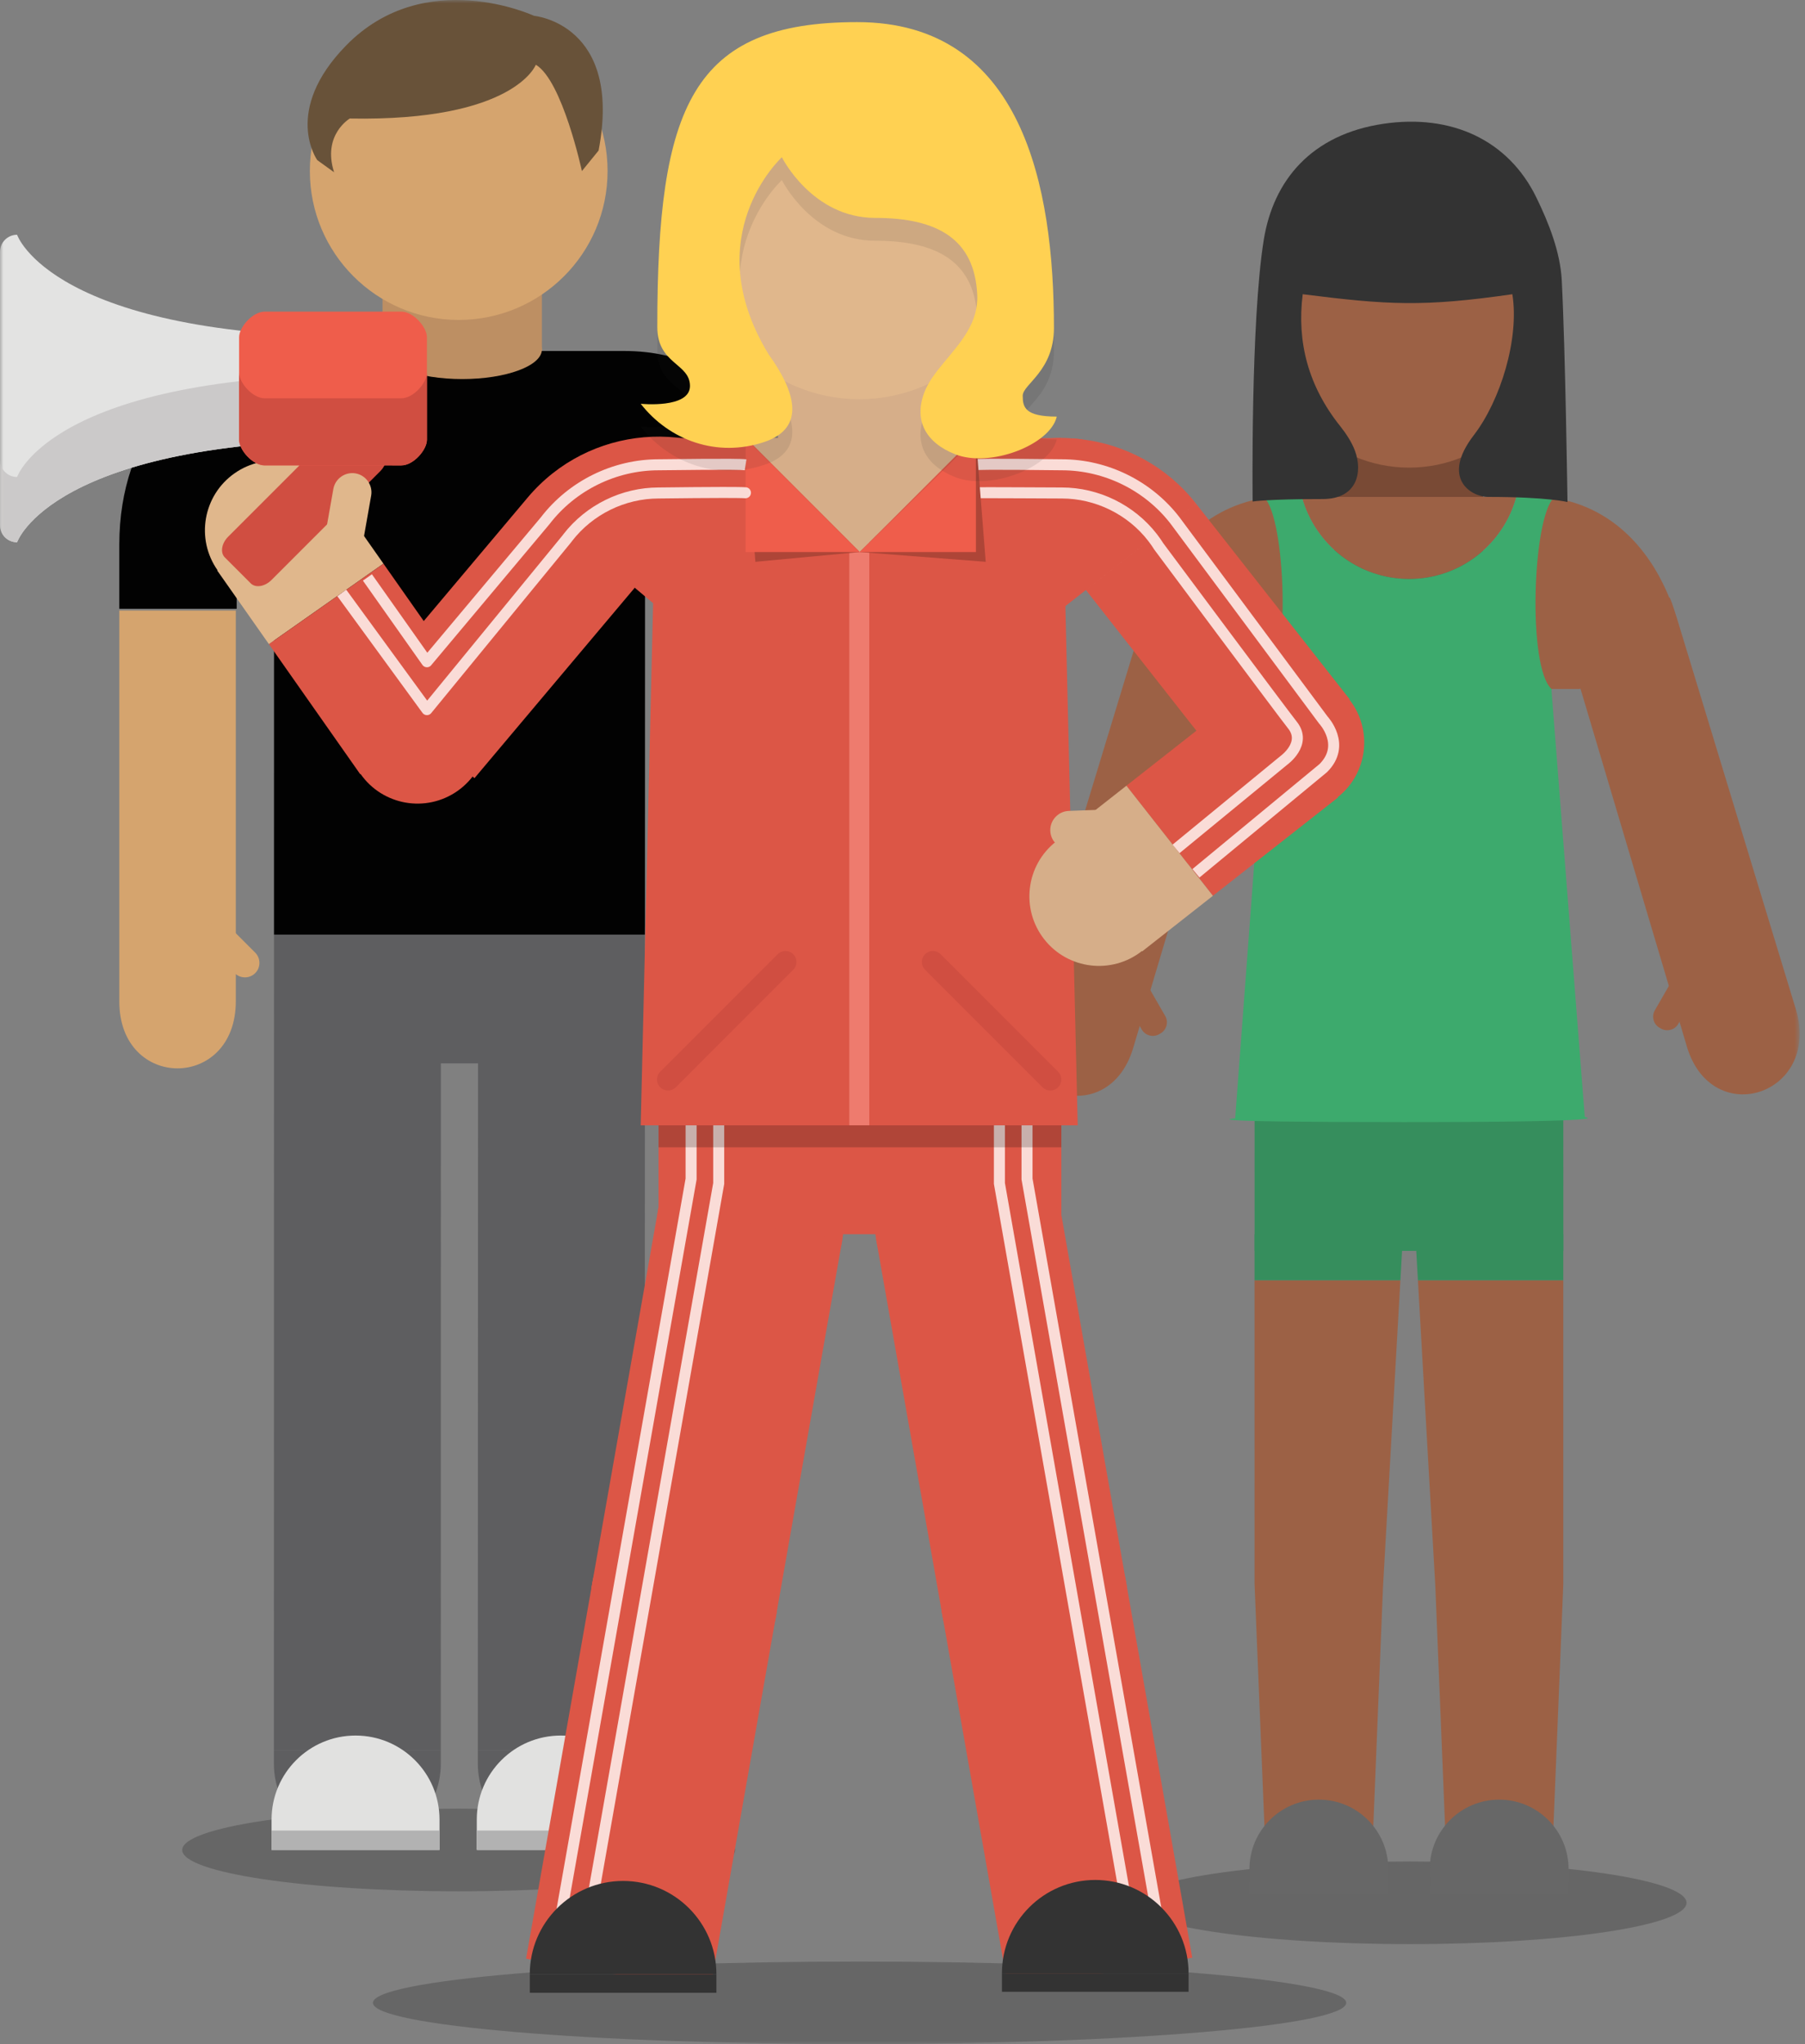 <?xml version="1.0" encoding="UTF-8"?>
<svg xmlns="http://www.w3.org/2000/svg" xmlns:xlink="http://www.w3.org/1999/xlink" width="265px" height="300px" viewBox="0 0 265 300">
  <rect x="0" y="0" width="265" height="300" fill="#808080" stroke="none"/>
  <!-- Generator: Sketch 64 (93537) - https://sketch.com -->
  <title>Group 110</title>
  <desc>Created with Sketch.</desc>
  <defs>
    <polygon id="path-1" points="0 300 264.214 300 264.214 0 0 0"></polygon>
  </defs>
  <g id="Homepage" stroke="none" stroke-width="1" fill="none" fill-rule="evenodd">
    <g id="OUR-COACHES" transform="translate(-769, -205)">
      <g id="HEADER-MODULE" transform="translate(0, 125)">
        <g id="Group-110" transform="translate(769, 80)">
          <path d="M67.347,277.569 C44.928,277.569 26.753,274.854 26.753,271.505 C26.753,268.154 44.928,265.439 67.347,265.439 C89.767,265.439 107.942,268.154 107.942,271.505 C107.942,274.854 89.767,277.569 67.347,277.569 Z" id="Fill-1" fill-opacity="0.2" fill="#000000"></path>
          <path d="M247.606,279.257 C247.606,282.607 229.432,285.322 207.011,285.322 C184.592,285.322 166.418,282.607 166.418,279.257 C166.418,275.907 184.592,273.193 207.011,273.193 C229.432,273.193 247.606,275.907 247.606,279.257" id="Fill-3" fill-opacity="0.2" fill="#000000"></path>
          <path d="M56.157,87.357 C56.157,100.493 79.609,100.493 79.559,87.357 L79.559,30.022 L56.157,30.022 L56.157,87.357 Z" id="Fill-5" fill="#BD8F63"></path>
          <path d="M67.345,46.954 C79.413,46.954 89.201,37.171 89.201,25.102 C89.201,13.03 79.413,3.246 67.345,3.246 C55.275,3.246 45.492,13.03 45.492,25.102 C45.492,37.171 55.275,46.954 67.345,46.954" id="Fill-7" fill="#D5A46E"></path>
          <path d="M70.152,258.84 C70.152,265.604 75.634,271.093 82.404,271.093 C89.167,271.093 94.65,265.604 94.65,258.84 L94.651,256.924 L70.153,256.924 L70.152,258.84 Z" id="Fill-9" fill="#5E5E60"></path>
          <path d="M40.21,258.84 C40.21,265.604 45.7,271.093 52.459,271.093 C59.234,271.093 64.716,265.604 64.716,258.84 L64.716,256.924 L40.21,256.924 L40.21,258.84 Z" id="Fill-11" fill="#5E5E60"></path>
          <polygon id="Fill-13" fill="#5E5E60" points="40.21 256.924 64.716 256.924 64.727 156.059 70.183 156.059 70.153 256.924 94.652 256.924 94.686 137.17 40.227 137.17"></polygon>
          <path d="M64.527,267.039 C64.527,260.233 59.011,254.71 52.198,254.71 C45.389,254.71 39.869,260.233 39.869,267.039 L39.867,271.504 L64.525,271.504 L64.527,267.039 Z" id="Fill-15" fill="#E1E1E0"></path>
          <path d="M94.664,267.039 C94.664,260.233 89.14,254.71 82.335,254.71 C75.514,254.71 69.999,260.233 69.999,267.039 L69.999,271.504 L94.663,271.504 L94.664,267.039 Z" id="Fill-17" fill="#E1E1E0"></path>
          <mask id="mask-2" fill="white">
            <use xlink:href="#path-1"></use>
          </mask>
          <g id="Clip-20"></g>
          <polygon id="Fill-19" fill="#B2B2B2" mask="url(#mask-2)" points="39.867 271.503 64.525 271.503 64.525 268.653 39.867 268.653"></polygon>
          <polygon id="Fill-21" fill="#B2B2B2" mask="url(#mask-2)" points="70.046 271.503 94.704 271.503 94.704 268.653 70.046 268.653"></polygon>
          <path d="M100.075,146.942 C100.075,160.077 117.213,160.077 117.177,146.942 L117.177,89.606 L100.075,89.606 L100.075,146.942 Z" id="Fill-22" fill="#D5A46E" mask="url(#mask-2)"></path>
          <path d="M91.667,51.51 L42.684,51.492 C27.212,51.492 17.518,64.107 17.518,79.849 L17.518,89.345 L34.748,89.345 L34.748,81.643 L40.232,81.643 L40.226,137.169 L94.686,137.169 L94.703,81.641 L100.075,81.641 L100.075,89.606 L117.177,89.606 L117.177,80.246 C117.177,65.735 108.65,51.51 91.667,51.51" id="Fill-23" fill="#020202" mask="url(#mask-2)"></path>
          <path d="M78.666,9.502 C78.666,9.502 75.563,17.837 51.357,17.393 C51.357,17.393 47.279,19.787 49.052,25.284 L46.579,23.5 C46.579,23.5 41.405,16.285 50.825,6.665 C62.372,-5.128 78.4,2.32 78.4,2.32 C78.4,2.32 91.433,3.473 87.883,22.093 L85.432,25.106 C85.432,25.106 82.567,11.807 78.666,9.502" id="Fill-24" fill="#685239" mask="url(#mask-2)"></path>
          <path d="M97.23,142.821 L97.228,142.82 C96.4,141.993 96.4,140.638 97.228,139.81 L101.118,135.92 C101.945,135.092 103.3,135.092 104.128,135.92 L104.129,135.921 C104.957,136.748 104.957,138.104 104.129,138.931 L100.239,142.821 C99.411,143.648 98.057,143.648 97.23,142.821" id="Fill-25" fill="#D5A46E" mask="url(#mask-2)"></path>
          <path d="M34.621,146.942 C34.621,160.077 17.482,160.077 17.518,146.942 L17.518,89.606 L34.621,89.606 L34.621,146.942 Z" id="Fill-26" fill="#D5A46E" mask="url(#mask-2)"></path>
          <path d="M37.466,142.821 L37.467,142.82 C38.294,141.993 38.294,140.638 37.467,139.81 L33.577,135.92 C32.75,135.092 31.394,135.092 30.567,135.92 L30.566,135.921 C29.738,136.748 29.738,138.104 30.566,138.931 L34.455,142.821 C35.284,143.648 36.639,143.648 37.466,142.821" id="Fill-27" fill="#D5A46E" mask="url(#mask-2)"></path>
          <path d="M79.558,51.293 C79.558,53.69 74.319,55.632 67.857,55.632 C61.396,55.632 56.156,53.69 56.156,51.293 C56.156,48.896 61.396,46.954 67.857,46.954 C74.319,46.954 79.558,48.896 79.558,51.293" id="Fill-28" fill="#BD8F63" mask="url(#mask-2)"></path>
          <path d="M195.881,99.281 C195.881,111.549 217.783,111.549 217.736,99.281 L217.736,45.735 L195.881,45.735 L195.881,99.281 Z" id="Fill-29" fill="#794A35" mask="url(#mask-2)"></path>
          <path d="M206.876,84.967 C214.409,84.967 220.734,79.863 222.623,72.93 L191.131,72.93 C193.018,79.863 199.345,84.967 206.876,84.967" id="Fill-30" fill="#9C6145" mask="url(#mask-2)"></path>
          <polygon id="Fill-31" fill="#368E5D" mask="url(#mask-2)" points="229.502 134.643 184.187 134.643 184.194 183.587 229.523 183.587"></polygon>
          <path d="M229.512,187.899 L229.512,232.532 L228.048,268.583 C228.048,281.08 212.181,281.017 212.181,268.583 L212.181,268.583 L210.726,232.779 L208.172,187.899 L229.512,187.899 Z" id="Combined-Shape" fill="#9C6145" mask="url(#mask-2)"></path>
          <path d="M205.597,187.899 L203.047,232.849 L201.601,268.481 C201.601,281.081 185.657,281.081 185.657,268.481 L185.657,268.481 L184.19,232.531 L184.186,187.899 L205.597,187.899 Z" id="Combined-Shape" fill="#9C6145" mask="url(#mask-2)"></path>
          <path d="M203.818,274.308 C203.818,268.684 199.259,264.118 193.629,264.118 C188,264.118 183.438,268.684 183.438,274.308 L183.437,277.999 L203.817,277.999 L203.818,274.308 Z" id="Fill-34" fill="#676767" mask="url(#mask-2)"></path>
          <path d="M230.291,274.308 C230.291,268.684 225.726,264.118 220.102,264.118 C214.465,264.118 209.906,268.684 209.906,274.308 L209.905,277.999 L230.29,277.999 L230.291,274.308 Z" id="Fill-35" fill="#676767" mask="url(#mask-2)"></path>
          <path d="M206.876,68.63 C218.157,68.63 227.3,59.489 227.3,48.208 C227.3,36.932 218.157,27.785 206.876,27.785 C195.599,27.785 186.454,36.932 186.454,48.208 C186.454,59.489 195.599,68.63 206.876,68.63" id="Fill-36" fill="#9C6145" mask="url(#mask-2)"></path>
          <path d="M166.321,153.959 C162.564,166.023 146.818,160.898 150.312,148.518 L167.821,90.963 C168.122,90.061 168.146,88.973 168.601,87.912 L182.078,101.115 L166.321,153.959 Z" id="Fill-37" fill="#9C6145" mask="url(#mask-2)"></path>
          <path d="M232.67,163.946 L227.781,101.301 L230.131,94.135 L229.513,87.277 C226.707,80.725 236.278,72.93 224.011,72.93 L222.623,72.93 C220.733,79.863 214.409,84.967 206.877,84.967 C199.345,84.967 193.02,79.863 191.13,72.93 L189.542,72.93 C188.157,72.93 186.861,73.052 185.631,73.253 C188.737,76.19 186.044,101.301 185.968,101.301 L186.044,101.301 L181.342,164.132 C181.342,164.132 173.389,164.679 206.048,164.679 C238.709,164.679 232.67,163.946 232.67,163.946" id="Fill-38" fill="#3DAA6D" mask="url(#mask-2)"></path>
          <path d="M185.631,73.068 C175.909,74.66 170.931,82.063 168.595,87.908 L168.601,87.913 L181.804,101.116 L185.967,101.116 C189.522,97.891 188.737,76.005 185.631,73.068" id="Fill-39" fill="#9C6145" mask="url(#mask-2)"></path>
          <path d="M247.703,153.749 C251.46,165.812 267.206,160.688 263.712,148.307 L246.203,90.752 C245.902,89.851 245.603,88.763 245.147,87.702 L231.116,97.967 L247.703,153.749 Z" id="Fill-40" fill="#9C6145" mask="url(#mask-2)"></path>
          <path d="M228.119,73.068 C237.84,74.66 242.819,82.063 245.153,87.908 L245.148,87.913 L231.946,101.116 L227.781,101.116 C224.226,97.891 225.012,76.005 228.119,73.068" id="Fill-41" fill="#9C6145" mask="url(#mask-2)"></path>
          <path d="M230.131,73.682 C230.131,73.682 227.299,72.929 218.488,72.929 C215.975,72.929 211.5,70.203 216.379,63.863 C220.292,58.777 223.083,49.696 222.036,43.181 C208.937,45.064 203.81,44.762 191.258,43.181 C190.371,50.22 192.086,56.692 196.765,62.548 C197.649,63.654 198.473,64.93 198.925,66.149 C200.073,69.244 199.307,73.241 194.181,73.241 C186.021,73.241 183.905,73.608 183.905,73.608 C183.905,73.608 183.589,47.279 185.539,35.198 C186.949,26.461 192.535,19.739 203.095,18.169 C213.07,16.688 221.428,20.534 225.547,28.958 C227.421,32.789 229.073,37.031 229.289,41.155 C229.819,51.343 230.131,73.682 230.131,73.682" id="Fill-42" fill="#333333" mask="url(#mask-2)"></path>
          <polygon id="Fill-43" fill="#368E5D" mask="url(#mask-2)" points="205.98 181.159 184.187 181.159 184.187 187.899 205.597 187.899"></polygon>
          <polygon id="Fill-45" fill="#368E5D" mask="url(#mask-2)" points="229.512 181.159 207.788 181.159 208.172 187.899 229.512 187.899"></polygon>
          <path d="M243.846,150.951 L243.638,150.831 C242.748,150.318 242.439,149.171 242.951,148.28 L246.213,142.619 C246.408,142.279 246.845,142.161 247.184,142.357 L249.397,143.631 C249.736,143.827 249.853,144.264 249.658,144.603 L246.398,150.264 C245.884,151.155 244.736,151.464 243.846,150.951" id="Fill-47" fill="#9C6145" mask="url(#mask-2)"></path>
          <path d="M170.178,151.781 L170.386,151.662 C171.276,151.149 171.585,150 171.073,149.111 L167.811,143.45 C167.616,143.109 167.179,142.992 166.839,143.187 L164.627,144.461 C164.288,144.657 164.17,145.094 164.365,145.434 L167.626,151.094 C168.14,151.984 169.288,152.294 170.178,151.781" id="Fill-48" fill="#9C6145" mask="url(#mask-2)"></path>
          <polygon id="Fill-49" fill="#DC5646" mask="url(#mask-2)" points="96.686 181.127 155.822 181.127 155.822 164.741 96.686 164.741"></polygon>
          <path d="M197.644,293.94 C197.644,297.287 165.656,300 126.197,300 C86.739,300 54.752,297.287 54.752,293.94 C54.752,290.593 86.739,287.88 126.197,287.88 C165.656,287.88 197.644,290.593 197.644,293.94" id="Fill-50" fill-opacity="0.2" fill="#000000" mask="url(#mask-2)"></path>
          <polygon id="Fill-51" fill="#D6AE89" mask="url(#mask-2)" points="114.213 67.662 138.181 67.662 138.181 54.462 114.213 54.462"></polygon>
          <path d="M165.327,232.22 C164.012,224.769 156.908,219.792 149.456,221.107 C142.003,222.42 137.029,229.526 138.341,236.978 C139.656,244.43 146.762,249.405 154.213,248.091 C161.665,246.778 166.641,239.672 165.327,232.22" id="Fill-52" fill="#DC5646" mask="url(#mask-2)"></path>
          <polygon id="Fill-53" fill="#DC5646" mask="url(#mask-2)" points="175.041 287.314 148.056 292.072 138.341 236.979 165.328 232.22"></polygon>
          <path d="M155.612,177.126 C154.298,169.675 147.193,164.698 139.741,166.013 C132.289,167.327 127.314,174.432 128.627,181.884 C129.942,189.336 137.048,194.312 144.499,192.997 C151.951,191.684 156.927,184.578 155.612,177.126" id="Fill-54" fill="#DC5646" mask="url(#mask-2)"></path>
          <path d="M165.327,232.22 C164.012,224.769 156.908,219.792 149.456,221.107 C142.003,222.42 137.029,229.526 138.341,236.978 C139.656,244.43 146.762,249.405 154.213,248.091 C161.665,246.778 166.641,239.672 165.327,232.22" id="Fill-55" fill="#DC5646" mask="url(#mask-2)"></path>
          <polygon id="Fill-56" fill="#DC5646" mask="url(#mask-2)" points="165.327 232.22 138.341 236.978 128.627 181.885 155.612 177.126"></polygon>
          <path d="M113.935,237.125 C115.25,229.673 110.274,222.567 102.822,221.254 C95.371,219.939 88.265,224.915 86.95,232.367 C85.637,239.818 90.611,246.924 98.064,248.238 C105.516,249.552 112.621,244.576 113.935,237.125" id="Fill-57" fill="#DC5646" mask="url(#mask-2)"></path>
          <polygon id="Fill-58" fill="#DC5646" mask="url(#mask-2)" points="104.221 292.219 77.235 287.46 86.951 232.367 113.935 237.125"></polygon>
          <path d="M123.65,182.031 C124.964,174.579 119.988,167.474 112.536,166.16 C105.085,164.845 97.979,169.821 96.664,177.273 C95.352,184.725 100.326,191.83 107.779,193.144 C115.231,194.458 122.336,189.482 123.65,182.031" id="Fill-59" fill="#DC5646" mask="url(#mask-2)"></path>
          <path d="M113.935,237.125 C115.25,229.673 110.274,222.567 102.822,221.254 C95.371,219.939 88.265,224.915 86.95,232.367 C85.637,239.818 90.611,246.924 98.064,248.238 C105.516,249.552 112.621,244.576 113.935,237.125" id="Fill-60" fill="#DC5646" mask="url(#mask-2)"></path>
          <polygon id="Fill-61" fill="#DC5646" mask="url(#mask-2)" points="113.935 237.125 86.95 232.367 96.665 177.273 123.65 182.031"></polygon>
          <path d="M175.534,73.934 C172.049,69.499 165.628,68.728 161.192,72.213 C156.756,75.698 155.986,82.119 159.47,86.555 C162.955,90.991 169.376,91.762 173.813,88.278 C178.248,84.792 179.018,78.37 175.534,73.934" id="Fill-62" fill="#FFFFFF" mask="url(#mask-2)"></path>
          <path d="M175.581,73.898 L198.151,102.627 L181.993,115.321 L159.423,86.592 L175.581,73.898 Z M140.313,69.663 C151.223,61.092 167.011,62.989 175.581,73.897 L175.581,73.897 L155.829,89.415 Z" id="Combined-Shape" fill="#DC5646" mask="url(#mask-2)"></path>
          <polyline id="Stroke-64" stroke="#FADCD7" stroke-width="1.617" mask="url(#mask-2)" points="85.732 285.829 105.517 173.684 105.517 163.456"></polyline>
          <polyline id="Stroke-65" stroke="#FADCD7" stroke-width="1.617" mask="url(#mask-2)" points="81.649 285.15 101.463 173.031 101.463 161.54"></polyline>
          <polyline id="Stroke-66" stroke="#FADCD7" stroke-width="1.617" mask="url(#mask-2)" points="166.514 285.829 146.728 173.684 146.728 163.456"></polyline>
          <polyline id="Stroke-67" stroke="#FADCD7" stroke-width="1.617" mask="url(#mask-2)" points="170.595 285.15 150.782 173.031 150.782 161.54"></polyline>
          <path d="M158.91,64.487 C145.142,62.785 132.603,72.564 130.901,86.334 L155.83,89.415 L158.91,64.487 Z" id="Fill-68" fill="#DC5646" mask="url(#mask-2)"></path>
          <polygon id="Fill-69" fill="#DC5646" mask="url(#mask-2)" points="96.461 64.297 94.066 165.153 158.224 165.153 155.83 64.297"></polygon>
          <polygon id="Fill-70" fill="#EE7B6E" mask="url(#mask-2)" points="124.688 165.153 127.625 165.153 127.625 64.305 124.688 64.305"></polygon>
          <path d="M77.471,73.022 C86.405,62.411 102.25,61.05 112.862,69.985 L96.686,89.2 L77.471,73.022 Z" id="Fill-71" fill="#DC5646" mask="url(#mask-2)"></path>
          <path d="M101.643,64.576 C115.243,67.314 124.047,80.558 121.308,94.157 L96.686,89.199 L101.643,64.576 Z" id="Fill-72" fill="#DC5646" mask="url(#mask-2)"></path>
          <polygon id="Fill-74" fill="#DC5646" mask="url(#mask-2)" points="93.19 86.256 69.66 114.204 53.941 100.971 77.471 73.022"></polygon>
          <path d="M93.145,86.217 C96.778,81.902 96.224,75.458 91.909,71.825 C87.594,68.192 81.15,68.745 77.517,73.06 C73.883,77.376 74.437,83.82 78.751,87.454 C83.067,91.086 89.511,90.533 93.145,86.217" id="Fill-75" fill="#DC5646" mask="url(#mask-2)"></path>
          <path d="M126.153,10.636 C139.389,10.636 150.121,21.373 150.121,34.615 C150.121,47.856 139.389,58.588 126.153,58.588 C112.919,58.588 102.192,47.856 102.192,34.615 C102.192,21.373 112.919,10.636 126.153,10.636" id="Fill-76" fill="#E0B78C" mask="url(#mask-2)"></path>
          <polygon id="Fill-77" fill="#333333" mask="url(#mask-2)" points="147.1 292.316 174.5 292.316 174.5 289.605 147.1 289.605"></polygon>
          <polygon id="Fill-78" fill="#333333" mask="url(#mask-2)" points="77.778 292.462 105.179 292.462 105.179 289.752 77.778 289.752"></polygon>
          <path d="M174.5,289.605 C174.5,282.039 168.365,275.905 160.8,275.905 C153.232,275.905 147.1,282.039 147.1,289.605 L174.5,289.605 Z" id="Fill-79" fill="#333333" mask="url(#mask-2)"></path>
          <path d="M105.179,289.751 C105.179,282.185 99.044,276.05 91.478,276.05 C83.911,276.05 77.778,282.185 77.778,289.751 L105.179,289.751 Z" id="Fill-80" fill="#333333" mask="url(#mask-2)"></path>
          <polygon id="Fill-81" fill="#D6AE89" mask="url(#mask-2)" points="142.93 64.305 126.218 81.017 109.465 64.263 114.212 64.269 126.197 62.848 138.181 64.3"></polygon>
          <path d="M154.196,121.935 L154.196,121.935 C154.138,120.386 155.359,119.071 156.907,119.012 L164.184,118.741 C165.735,118.684 167.049,119.904 167.107,121.453 C167.165,123.002 165.945,124.317 164.396,124.375 L157.119,124.647 C155.569,124.705 154.254,123.485 154.196,121.935" id="Fill-82" fill="#D6AE89" mask="url(#mask-2)"></path>
          <path d="M167.654,139.576 C172.091,136.091 172.861,129.669 169.376,125.234 C165.892,120.798 159.47,120.027 155.034,123.512 C150.597,126.997 149.826,133.419 153.311,137.855 C156.795,142.291 163.217,143.061 167.654,139.576" id="Fill-83" fill="#D6AE89" mask="url(#mask-2)"></path>
          <polygon id="Fill-84" fill="#DC5646" mask="url(#mask-2)" points="196.42 117.054 178.071 131.469 165.376 115.31 183.725 100.894"></polygon>
          <path d="M196.383,117.006 C200.819,113.522 201.589,107.1 198.105,102.664 C194.619,98.228 188.198,97.458 183.764,100.942 C179.327,104.428 178.555,110.85 182.04,115.285 C185.524,119.72 191.947,120.49 196.383,117.006" id="Fill-85" fill="#DC5646" mask="url(#mask-2)"></path>
          <polygon id="Fill-86" fill="#D6AE89" mask="url(#mask-2)" points="178.071 131.469 167.691 139.623 154.997 123.465 165.376 115.311"></polygon>
          <path d="M143.112,68.213 C144.189,68.043 154.792,68.213 155.887,68.213 C162.37,68.213 168.588,71.278 172.54,76.426 C172.577,76.478 172.616,76.531 172.645,76.569 C172.816,76.795 194.28,105.668 194.28,105.668 C194.28,105.668 197.706,109.298 194.28,112.724 L175.581,128.165" id="Stroke-87" stroke="#FADCD7" stroke-width="1.617" mask="url(#mask-2)"></path>
          <path d="M143.76,72.3 C143.76,72.3 143.195,72.314 143.134,72.319 C143.515,72.286 155.653,72.352 155.887,72.352 C161.07,72.352 166.05,74.798 169.222,78.899 C169.268,78.963 169.311,79.021 169.339,79.059 C169.475,79.24 169.611,79.421 169.75,79.621 C169.881,79.811 170.004,80.004 170.121,80.188 C170.121,80.188 188.501,104.86 189.747,106.412 C191.939,109.147 188.468,111.61 188.468,111.61 L172.662,124.584" id="Stroke-88" stroke="#FADCD7" stroke-width="1.617" mask="url(#mask-2)"></path>
          <polygon id="Fill-89" fill="#E0B78C" mask="url(#mask-2)" points="56.295 82.724 48.709 71.921 31.893 83.731 39.48 94.533"></polygon>
          <path d="M31.942,83.697 C35.184,88.313 41.556,89.428 46.171,86.186 C50.788,82.943 51.902,76.573 48.66,71.956 C45.418,67.34 39.046,66.225 34.429,69.467 C29.814,72.709 28.702,79.081 31.942,83.697" id="Fill-90" fill="#E0B78C" mask="url(#mask-2)"></path>
          <polygon id="Fill-91" fill="#DC5646" mask="url(#mask-2)" points="52.89 113.629 39.479 94.533 56.295 82.724 69.706 101.82"></polygon>
          <path d="M52.94,113.595 C56.181,118.211 62.553,119.325 67.169,116.083 C71.785,112.841 72.899,106.47 69.658,101.854 C66.415,97.238 60.044,96.123 55.427,99.365 C50.811,102.608 49.698,108.978 52.94,113.595" id="Fill-92" fill="#DC5646" mask="url(#mask-2)"></path>
          <polygon id="Fill-93" fill="#AE4537" mask="url(#mask-2)" points="109.464 64.263 110.902 82.454 126.218 81.017"></polygon>
          <polygon id="Fill-94" fill="#AE4537" mask="url(#mask-2)" points="143.281 64.263 144.718 82.454 126.218 81.017"></polygon>
          <polygon id="Fill-95" fill="#EF5D4B" mask="url(#mask-2)" points="109.464 64.263 109.464 81.017 126.218 81.017"></polygon>
          <polygon id="Fill-96" fill="#EF5D4B" mask="url(#mask-2)" points="143.281 64.263 143.281 81.017 126.218 81.017"></polygon>
          <path d="M109.464,68.213 C108.389,68.043 97.784,68.213 96.69,68.213 C90.206,68.213 83.988,71.278 80.038,76.426 C79.999,76.478 62.709,97.082 62.68,97.12 L53.942,84.747" id="Stroke-97" stroke="#FADCD7" stroke-width="1.617" stroke-linejoin="round" mask="url(#mask-2)"></path>
          <path d="M108.817,72.3 C108.854,72.307 109.382,72.314 109.443,72.319 C109.061,72.286 107.481,72.275 106.109,72.275 C103.53,72.275 99.999,72.316 98.484,72.333 C97.581,72.344 96.923,72.352 96.69,72.352 C91.507,72.352 86.526,74.798 83.355,78.899 C83.308,78.963 83.263,79.023 83.228,79.072 L62.68,104.145 L50.178,87.019" id="Stroke-98" stroke="#FADCD7" stroke-width="1.617" stroke-linejoin="round" mask="url(#mask-2)"></path>
          <line x1="115.316" y1="141.185" x2="98.073" y2="158.427" id="Stroke-99" stroke="#D04E41" stroke-width="3.234" stroke-linecap="round" mask="url(#mask-2)"></line>
          <line x1="154.2" y1="158.427" x2="136.956" y2="141.185" id="Stroke-100" stroke="#D04E41" stroke-width="3.234" stroke-linecap="round" mask="url(#mask-2)"></line>
          <path d="M94.066,62.613 C94.066,62.613 101.298,63.355 101.298,60.001 C101.298,56.649 96.5,56.809 96.5,51.359 C96.5,18.972 101.567,6.598 125.843,6.598 C150.121,6.598 154.734,30.728 154.734,51.511 C154.734,57.815 150.149,59.746 150.149,61.428 C150.149,63.11 150.471,64.494 155.15,64.494 C154.197,68.632 145.371,72.047 140.239,70.024 C135.924,68.325 134.165,65.096 135.675,61.019 C136.285,59.37 137.485,57.883 138.631,56.498 C141.052,53.568 143.67,50.725 143.471,46.598 C143.088,38.538 137.776,35.332 128.498,35.332 C119.221,35.332 114.79,26.43 114.79,26.43 C114.79,26.43 102.191,37.968 112.869,55.397 C116.695,60.721 118.431,66.121 112.226,68.213 C105.262,70.56 98.246,67.969 94.066,62.613" id="Fill-101" fill-opacity="0.1" fill="#221E20" mask="url(#mask-2)"></path>
          <path d="M94.066,59.26 C94.066,59.26 101.298,60.002 101.298,56.648 C101.298,53.297 96.5,53.456 96.5,48.006 C96.5,15.619 101.567,3.246 125.843,3.246 C150.121,3.246 154.734,27.375 154.734,48.158 C154.734,54.463 150.149,56.394 150.149,58.076 C150.149,59.758 150.471,61.141 155.15,61.141 C154.197,65.279 145.371,68.694 140.239,66.671 C135.924,64.972 134.165,61.743 135.675,57.666 C136.285,56.017 137.485,54.53 138.631,53.145 C141.052,50.215 143.67,47.372 143.471,43.245 C143.088,35.185 137.776,31.98 128.498,31.98 C119.221,31.98 114.79,23.077 114.79,23.077 C114.79,23.077 102.191,34.615 112.869,52.044 C116.695,57.368 118.431,62.768 112.226,64.861 C105.262,67.207 98.246,64.616 94.066,59.26" id="Fill-102" fill="#FFD152" mask="url(#mask-2)"></path>
          <polyline id="Fill-103" fill-opacity="0.2" fill="#000000" mask="url(#mask-2)" points="155.822 168.38 96.686 168.38 96.686 165.153 155.822 165.153"></polyline>
          <path d="M39.862,85.118 C38.883,86.097 37.52,86.321 36.818,85.618 L33.005,81.804 C32.302,81.102 32.525,79.738 33.504,78.76 L49.46,62.803 C50.439,61.826 51.802,61.6 52.504,62.303 L56.318,66.118 C57.021,66.819 56.797,68.183 55.818,69.161 L39.862,85.118 Z" id="Fill-104" fill="#D04E41" mask="url(#mask-2)"></path>
          <path d="M53.932,49.498 C7.548,49.498 2.509,34.454 2.509,34.454 C1.122,34.454 -0,35.577 0.001,36.961 L-0,40.723 L-0,73.317 L0.001,77.077 C-0,78.462 1.122,79.586 2.509,79.585 C2.509,79.585 7.549,64.542 53.932,64.542 C56.412,64.542 56.439,63.419 56.438,62.033 L56.438,52.005 C56.439,50.621 56.412,49.498 53.932,49.498" id="Fill-105" fill="#E3E3E2" mask="url(#mask-2)"></path>
          <path d="M53.932,54.962 C7.549,54.962 2.509,70.006 2.509,70.006 C1.123,70.007 -0,68.883 0.001,67.498 L-0,63.737 L-0,73.317 L0.001,77.078 C-0,78.462 1.123,79.586 2.509,79.585 C2.509,79.585 7.549,64.541 53.932,64.541 C56.412,64.541 56.439,63.419 56.438,62.034 L56.438,52.454 C56.439,53.839 56.412,54.962 53.932,54.962" id="Fill-106" fill="#CBC9C9" mask="url(#mask-2)"></path>
          <path d="M35.103,64.541 C35.102,66.012 37.071,68.302 38.862,68.302 L58.92,68.303 C60.711,68.303 62.681,66.012 62.68,64.541 L62.68,49.497 C62.68,48.027 60.711,45.736 58.92,45.736 L38.862,45.736 C37.071,45.736 35.102,48.027 35.103,49.497 L35.103,64.541 Z" id="Fill-107" fill="#EF5D4B" mask="url(#mask-2)"></path>
          <path d="M58.921,58.456 L38.862,58.455 C37.07,58.455 35.102,56.166 35.103,54.694 L35.103,64.541 C35.102,66.012 37.07,68.302 38.862,68.302 L58.921,68.303 C60.711,68.303 62.681,66.012 62.681,64.541 L62.681,54.694 C62.681,56.166 60.711,58.456 58.921,58.456" id="Fill-108" fill="#D04E41" mask="url(#mask-2)"></path>
          <path d="M49.958,82.2 L49.958,82.2 C51.485,82.47 52.955,81.441 53.225,79.914 L54.492,72.743 C54.762,71.218 53.735,69.747 52.208,69.477 C50.681,69.208 49.211,70.235 48.941,71.762 L47.673,78.933 C47.403,80.46 48.431,81.93 49.958,82.2" id="Fill-109" fill="#E0B78C" mask="url(#mask-2)"></path>
        </g>
      </g>
    </g>
  </g>
</svg>
